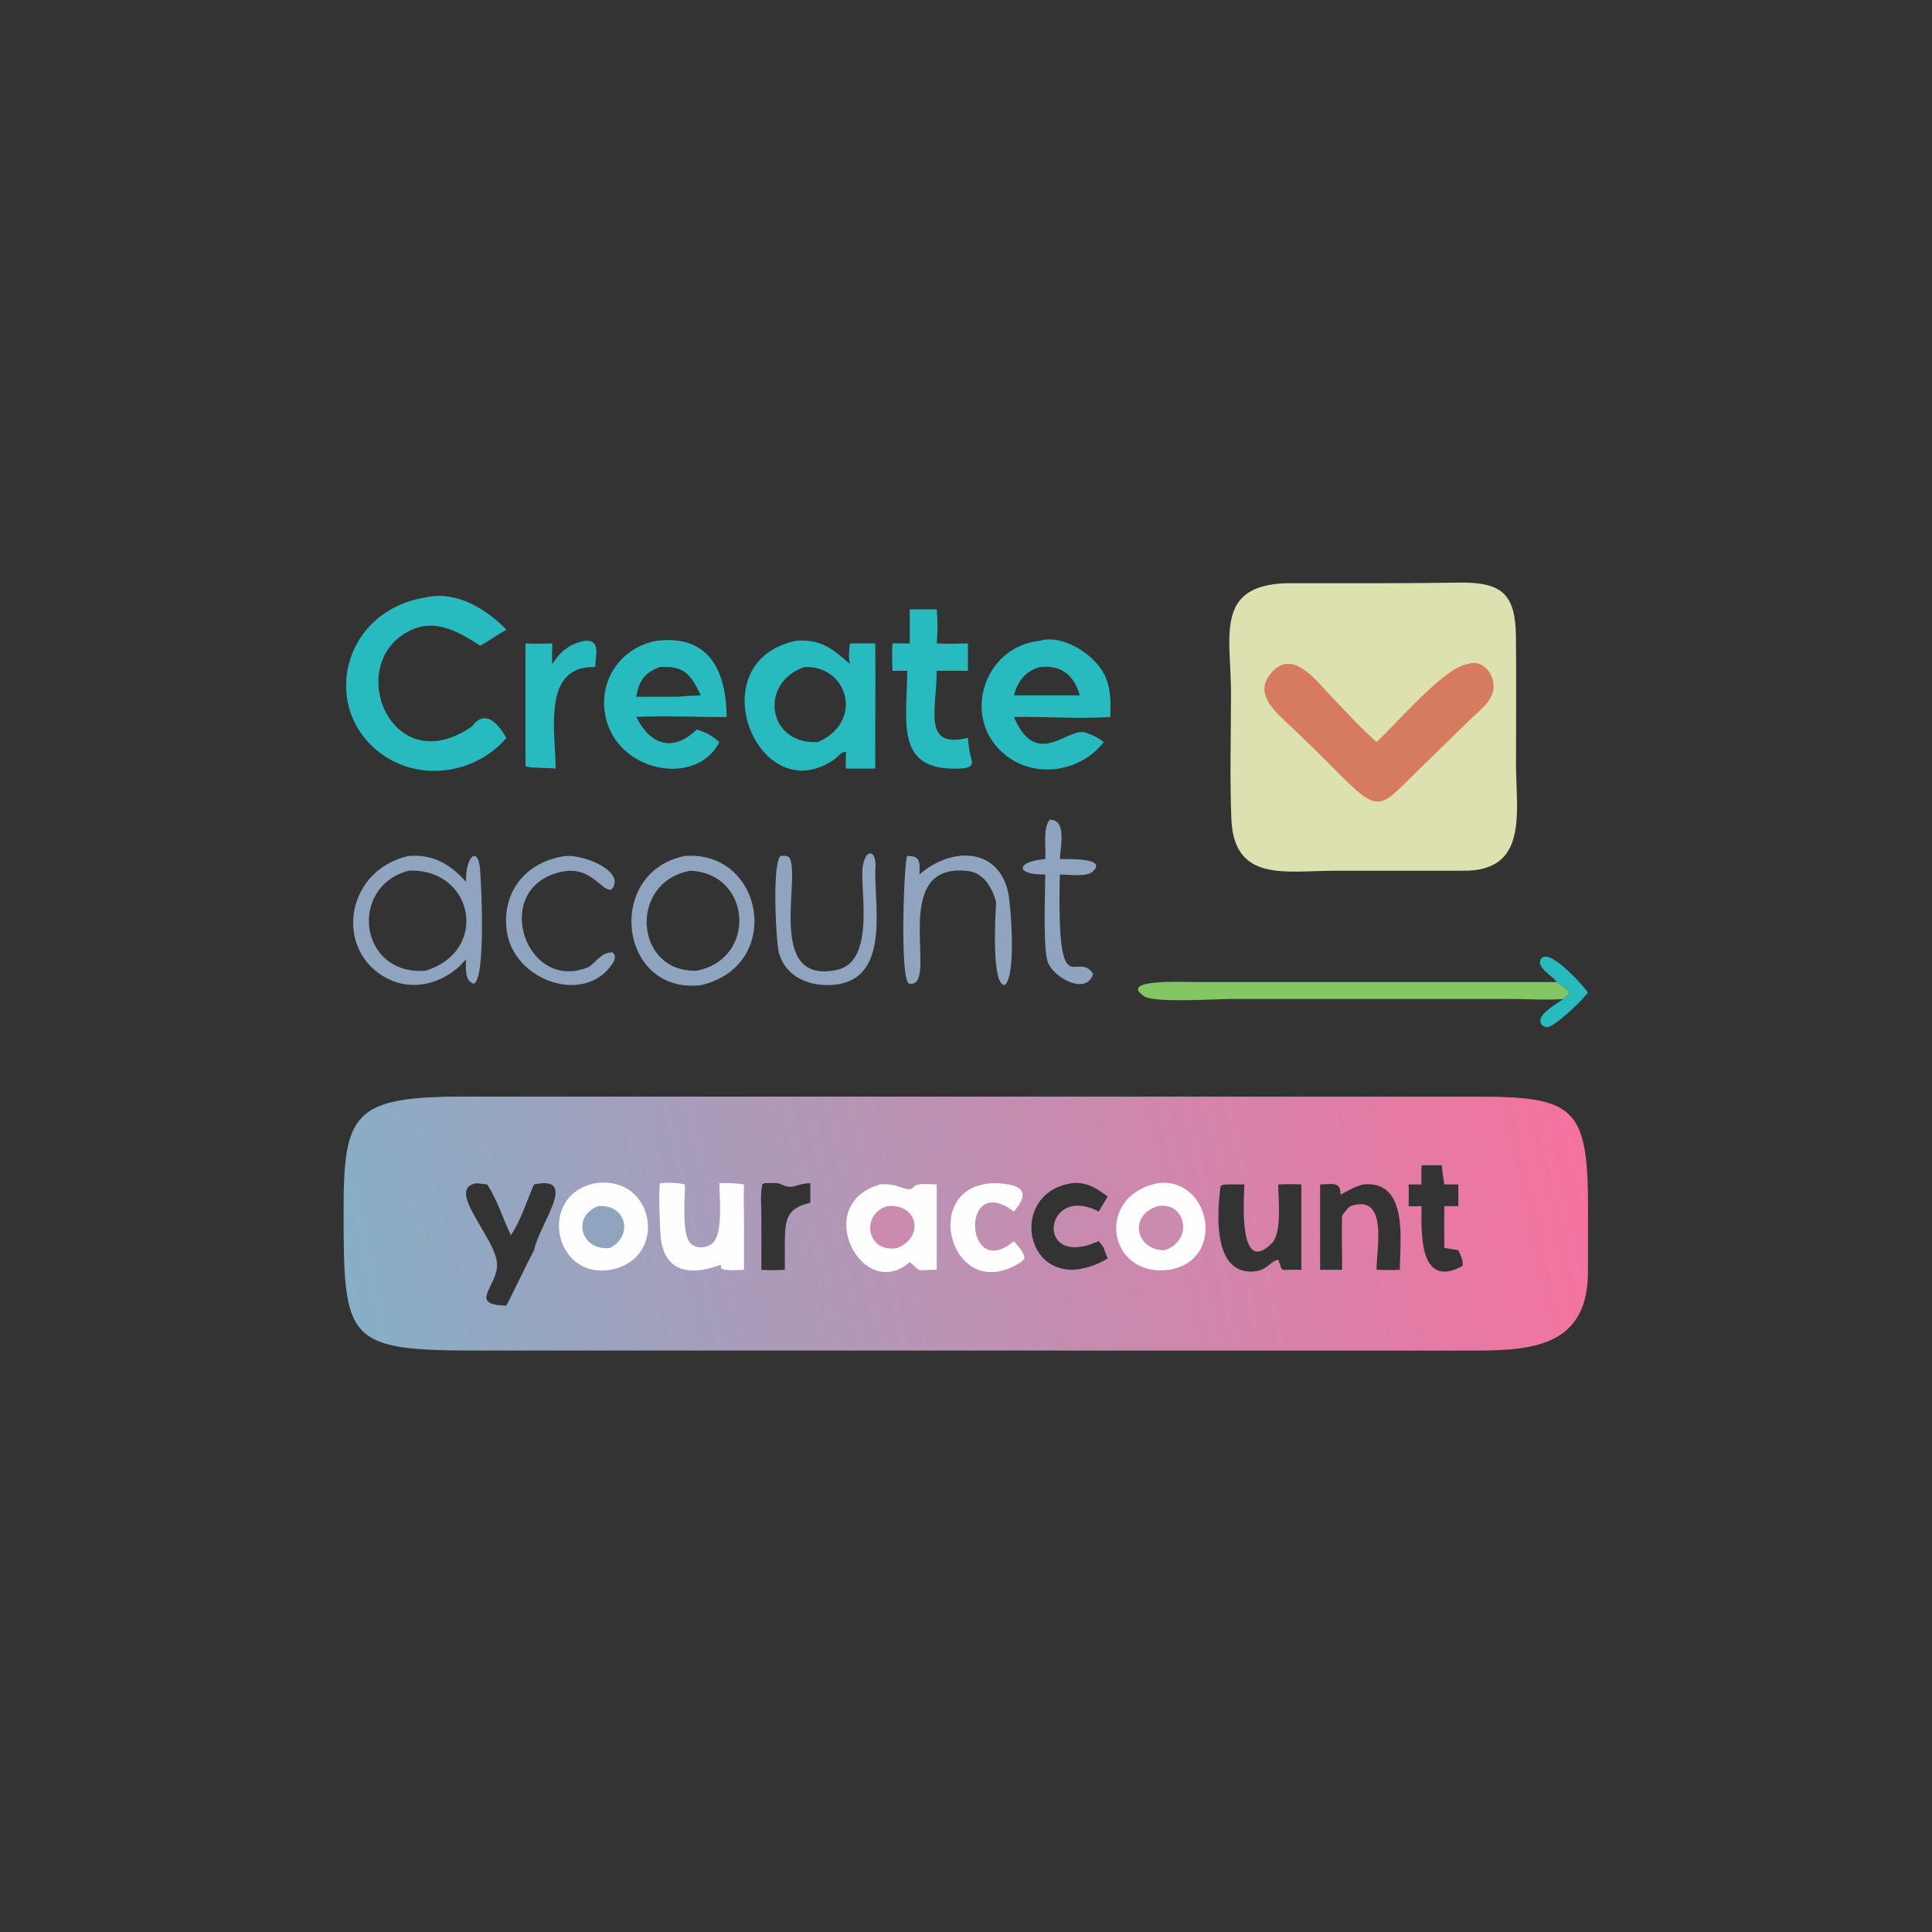 <?xml version="1.0" encoding="utf-8" ?>
<svg xmlns="http://www.w3.org/2000/svg" xmlns:xlink="http://www.w3.org/1999/xlink" width="512" height="512">
	<rect width="100%" height="100%" fill="#333333" stroke="none"/>
	<path fill="#27BBBF" d="M412.579 260.253C411.255 258.509 408.699 257.404 408.064 255.22C408.869 249.146 419.481 261.057 420.829 263.016C419.571 264.872 412.196 271.996 410.172 272.166C408.91 272.272 407.942 271.307 408.292 270.021C408.839 268.011 412.634 265.974 414.272 264.737C414.923 264.239 415.51 263.591 416.098 263.016L412.579 260.253Z"/>
	<path fill="#8EA4BF" d="M278.179 217.243C282.823 217.093 280.975 224.653 280.871 227.658C282.347 227.746 294.028 227.145 289.451 231.079C287.888 232.421 282.999 231.778 280.871 231.745C280.023 267.654 285.283 251.308 289.689 258.094C287.933 264.062 278.711 258.884 277.569 254.608C276.413 250.283 276.967 236.914 277.002 231.745C269.129 231.914 268.965 228.354 277.002 227.658C277.267 224.735 276.266 219.556 278.179 217.243Z"/>
	<path fill="#8EA4BF" d="M149.969 226.84C154.897 226.496 165.979 230.971 162.071 235.738C159.097 236.465 156.461 228.109 146.581 231.663C130.598 237.414 139.875 263.076 156.023 256.256C158.119 254.851 159.438 252.322 162.25 252.386C163.582 253.265 162.798 254.712 162.021 255.8C154.472 266.368 136.03 259.734 134.296 246.672C132.896 236.13 139.642 228.183 149.969 226.84Z"/>
	<path fill="#8EA4BF" d="M206.823 226.84C207.776 226.788 208.309 226.694 209.145 227.184C212.485 232.154 202.723 261.173 221.842 257.013C230.994 255.022 228.63 239.456 228.503 232.112C228.372 224.561 232.669 224.301 231.949 230.75C231.891 241.63 235.84 260.834 219.522 261.06C213.492 261.143 207.923 258.373 206.358 252.261C205.671 249.576 204.567 229.049 206.823 226.84Z"/>
	<path fill="#8EA4BF" d="M240.414 226.84C244.096 226.785 243.717 228.625 243.678 231.745C252.088 224.36 264.537 224.511 267.17 236.492C267.918 239.895 269.333 258.715 266.301 261.042C262.657 261.274 263.785 242.355 263.995 239.084C262.97 235.381 260.814 231.384 256.626 230.851C234.636 228.055 249.544 262.643 240.814 260.637C238.433 258.925 239.571 228.16 240.414 226.84Z"/>
	<path fill="#27BBBF" d="M155.066 169.806C159.301 169.567 157.79 173.715 157.75 176.76L157.431 176.754C143.576 176.586 147.237 194.077 147.258 203.686C145.72 203.493 140.157 203.542 139.286 203.064L139.256 200.871L139.256 170.504C141.646 170.634 143.984 170.598 146.373 170.504C146.314 172.335 146.244 174.149 146.373 175.979L146.534 175.734C148.791 172.339 151.055 170.621 155.066 169.806Z"/>
	<path fill="#27BBBF" d="M241.092 161.491L248.245 161.491C248.535 164.569 248.493 167.419 248.245 170.504C250.98 170.697 253.768 170.56 256.51 170.504L256.51 177.767L248.245 177.767C248.195 188.312 244.395 198.469 256.51 195.54C256.677 197.351 256.859 199.113 257.339 200.871C258.262 203.381 256.249 203.609 254.098 203.688C236.999 204.32 240.377 191.227 240.414 177.767L236.507 177.767C236.456 175.351 236.342 172.917 236.507 170.504L241.092 170.504L241.092 161.491Z"/>
	<path fill="#84C663" d="M414.272 264.737C409.84 265.087 405.09 264.742 400.625 264.741L326.481 264.736C322.434 264.733 305.979 265.846 303.236 264.036C296.175 259.375 313.841 260.249 316.197 260.249L412.579 260.253L416.098 263.016C415.51 263.591 414.923 264.239 414.272 264.737Z"/>
	<path fill="#27BBBF" d="M174.074 169.806C188.016 168.148 192.448 177.872 192.578 190.005C184.633 190.135 176.531 189.53 168.614 190.005C172.366 197.472 178.381 199.426 184.638 193.324C185.481 193.56 186.297 193.921 187.11 194.245C188.46 194.896 189.49 195.703 190.629 196.658C184.664 208.684 163.246 204.765 160.397 189.527C158.618 180.015 164.699 171.49 174.074 169.806ZM174.92 176.76C170.724 178.262 169.337 180.477 168.614 184.641C172.265 184.698 175.913 184.601 179.562 184.641C181.621 184.467 183.668 184.328 185.733 184.264C183 178.618 181.292 176.412 174.92 176.76Z"/>
	<path fill="#27BBBF" d="M112.809 158.315C120.869 156.484 128.841 161.328 134.202 166.877C131.825 168.197 129.634 169.807 127.258 171.128C120.882 166.961 114.342 163.288 106.917 168.099C91.877 177.845 104.317 206.926 125.071 192.511C128.608 187.767 131.953 191.725 134.202 195.54C126.25 204.93 111.828 207.199 101.621 200.167C84.642 188.47 90.219 161.964 112.809 158.315Z"/>
	<path fill="#27BBBF" d="M275.618 169.806C280.581 168.286 286.903 171.85 290.177 175.29C294.358 179.683 294.422 184.328 294.242 190.005C285.819 190.56 277.151 189.873 268.696 190.005L268.821 190.296C274.977 204.285 283.356 192.08 287.976 194.245C289.697 194.802 291.09 195.567 292.513 196.658C286.463 204.474 274.609 206.449 266.687 200.289C254.366 190.709 260.586 171.272 275.618 169.806ZM275.618 176.76C271.639 177.852 269.754 180.538 268.696 184.264L279.382 184.264L286.154 184.264C284.67 178.903 281.153 176.168 275.618 176.76Z"/>
	<path fill="#8EA4BF" d="M181.497 226.84C202.494 225.285 207.761 256.01 185.733 261.082C163.99 263.637 160.213 231.128 181.497 226.84ZM182.956 230.75C166.439 233.69 168.095 257.806 184.638 257.246C200.674 254.136 199.201 231.452 182.956 230.75Z"/>
	<path fill="#8EA4BF" d="M108.29 226.84C114.687 226.331 119.237 228.916 123.502 233.689C123.309 226.887 126.673 224.109 127.216 230.265C127.572 234.3 128.742 259.083 125.631 260.676C123.026 260.249 123.486 256.144 123.502 254.245L121.586 256.256C115.846 261.267 108.051 262.811 101.268 258.534C88.594 250.543 92.07 230.44 108.29 226.84ZM108.29 230.75C92.259 234.954 95.127 258.659 112.809 257.246C129.929 251.909 125.372 229.964 108.29 230.75Z"/>
	<path fill="#27BBBF" d="M211.009 169.806C217.667 169.342 220.597 171.93 225.256 175.979C224.78 174.081 225.021 172.416 225.256 170.504L231.949 170.504C232.071 181.562 231.903 192.627 231.949 203.686L224.183 203.686C224.076 202.266 224.179 200.762 224.183 199.332L224.049 199.228C222.851 199.309 222.091 200.563 221.152 201.216C200.879 215.308 184.749 175.288 211.009 169.806ZM213.153 176.76C201.051 180.986 203.326 197.358 216.733 196.658C229.018 191.367 224.822 176.301 213.153 176.76Z"/>
	<path fill="#DDE0AF" d="M341.071 154.55C356.304 154.557 371.538 154.624 386.769 154.398C398.075 154.231 401.619 157.49 401.739 168.709C401.859 179.922 401.762 191.148 401.758 202.362C401.753 215.13 405.23 231.046 387.562 230.75L353.326 230.761C340.712 230.773 326.995 233.869 326.323 217.034C325.884 206.016 326.224 194.857 326.229 183.825C326.236 168.68 321.743 155.095 341.071 154.55Z"/>
	<path fill="#D77B60" d="M388.999 175.979C392.664 174.607 395.747 178.275 395.827 181.676C395.923 185.713 392.15 188.203 389.578 190.72L376.738 203.238C365.221 214.395 366.084 216.52 353.13 203.311C349.521 199.632 345.81 196.068 342.081 192.511C338.248 188.819 332.214 184.199 336.639 178.627C342.225 171.591 348.462 179.991 352.355 184.068C356.432 188.338 360.393 192.724 364.802 196.658C369.831 192.054 383.055 176.528 388.999 175.979Z"/>
	<defs>
		<linearGradient id="gradient_0" gradientUnits="userSpaceOnUse" x1="416.677" y1="288.722" x2="94.922" y2="359.341">
			<stop offset="0" stop-color="#F5729F"/>
			<stop offset="1" stop-color="#86AFC6"/>
		</linearGradient>
	</defs>
	<path fill="url(#gradient_0)" d="M254.598 290.616L390.339 290.619C417.16 290.587 420.905 292.978 420.843 320.59L420.828 337.222C420.731 358.452 403.313 357.938 387.383 357.922L281.819 357.923L280.871 357.912L125.994 357.908C91.75 357.919 91.094 355.174 91.053 321.488C91.021 294.941 93.433 290.604 123.13 290.607L254.598 290.616ZM141.531 313.891C139.535 318.27 138.11 323.372 135.39 327.341C133.254 322.918 131.819 318.001 129.112 313.891L126.387 313.56C117.684 314.822 131.393 327.953 131.729 334.934C132.013 340.823 123.756 345.817 134.202 345.994C136.714 341.139 138.983 336.147 141.531 331.319C143.051 324.065 153.55 311.337 141.531 313.891ZM338.731 313.891C338.751 317.778 339.828 326.794 336.963 329.581C327.962 338.338 329.733 317.127 329.751 313.891C328.192 313.882 326.627 313.848 325.069 313.891C324.385 313.97 323.902 313.853 323.445 314.4C322.647 320.666 321.319 336.196 330.771 336.956C335.768 337.357 336.606 333.996 338.772 333.862C340.17 337.367 338.429 336.355 344.879 336.508L344.879 323.875L344.879 313.891C342.813 313.79 340.796 313.784 338.731 313.891ZM361.23 313.891C359.048 314.483 357.353 315.425 355.402 316.539L355.219 316.361C355.328 312.918 352.618 313.891 349.84 313.891L349.84 336.508L355.67 336.508C355.718 331.749 355.482 326.938 355.67 322.188C356.327 321.183 356.932 320.409 357.856 319.64C368.042 316.198 364.754 330.985 364.802 336.508C366.872 336.59 368.903 336.617 370.973 336.508C370.99 328.844 373.378 312.698 361.23 313.891ZM284.042 313.56C265.675 316.303 272.295 345.749 293.561 333.523C293.212 332.607 292.767 331.658 292.513 330.714C292.076 330.125 291.651 329.464 291.166 328.916C273.941 336.673 276.614 313.457 291.166 321.069L293.561 317.099C290.627 314.93 287.897 313.102 284.042 313.56ZM376.734 308.814C376.669 310.517 376.622 312.189 376.734 313.891L373.311 313.891C373.381 315.814 373.294 317.72 373.311 319.64C374.454 319.671 375.593 319.725 376.734 319.64C376.686 326.013 375.814 341.893 387.562 335.518C387.911 334.213 387.017 332.533 386.471 331.319C385.236 331.11 383.999 330.873 382.757 330.714C382.697 327.024 382.737 323.331 382.757 319.64L386.471 319.64L386.471 313.891C385.233 313.893 383.994 313.906 382.757 313.891C382.473 312.197 382.234 310.527 382.102 308.814L376.734 308.814ZM202.526 313.56L202.006 313.86C201.452 316.368 201.765 319.493 201.765 322.068L201.779 336.508C203.865 336.662 205.902 336.634 207.989 336.508L207.989 328.916C208.053 322.961 208.586 320.178 214.746 318.757L214.746 313.56C210.438 313.669 210.396 315.516 206.921 313.808C205.963 313.337 203.611 313.564 202.526 313.56Z"/>
	<path fill="#FEFEFE" d="M263.995 313.56C270.836 313.799 273.207 315.891 268.696 321.069C254.372 310.265 255.586 339.958 268.696 328.916C269.686 330.193 271.659 331.986 271.448 333.659L270.55 334.48C251.863 346.579 243.098 313.351 263.995 313.56Z"/>
	<path fill="#FEFEFE" d="M174.92 313.56C177.207 313.374 179.248 313.383 181.497 313.891C181.565 317.38 180.588 326.987 182.975 329.484C184.523 331.104 187.561 330.801 189.043 329.255C191.611 326.575 190.658 317.189 190.629 313.56C192.857 313.441 194.957 313.56 197.162 313.891C197.071 316.666 197.081 319.413 197.162 322.188L197.162 336.508C195.403 336.541 192.756 336.893 191.139 336.182L190.966 335.211C190.73 335.084 176.945 341.593 175.147 328.375C174.898 326.542 174.437 314.954 174.92 313.56Z"/>
	<path fill="#FEFEFE" d="M306.808 313.56C320.681 311.75 325.246 333.918 309.851 336.508C293.504 338.668 290.055 316.938 306.808 313.56Z"/>
	<path fill="#CA8BAF" d="M306.808 319.64C314.291 318.321 316.449 328.786 308.613 331.319C300.947 331.365 298.988 322.067 306.808 319.64Z"/>
	<path fill="#FEFEFE" d="M157.75 313.56C173.793 311.283 177.215 333.813 161.706 336.508C146.734 339.057 142.369 316.624 157.75 313.56Z"/>
	<path fill="#8EA4BF" d="M158.497 319.64C165.835 319.014 168.049 327.271 161.706 330.714C154.067 331.665 151.294 322.463 158.497 319.64Z"/>
	<path fill="#FEFEFE" d="M233.202 313.891C238.667 313.329 240.745 316.796 242.393 314.22C243.949 313.505 246.548 313.845 248.245 313.891L248.245 336.508C241.936 336.531 244.632 337.28 241.092 334.48C228.628 345.395 214.801 319.207 233.202 313.891Z"/>
	<path fill="#CA8BAF" d="M235.071 319.64C243.319 318.856 244.997 327.756 237.897 330.714C229.759 332.349 227.922 321.891 235.071 319.64Z"/>
</svg>
